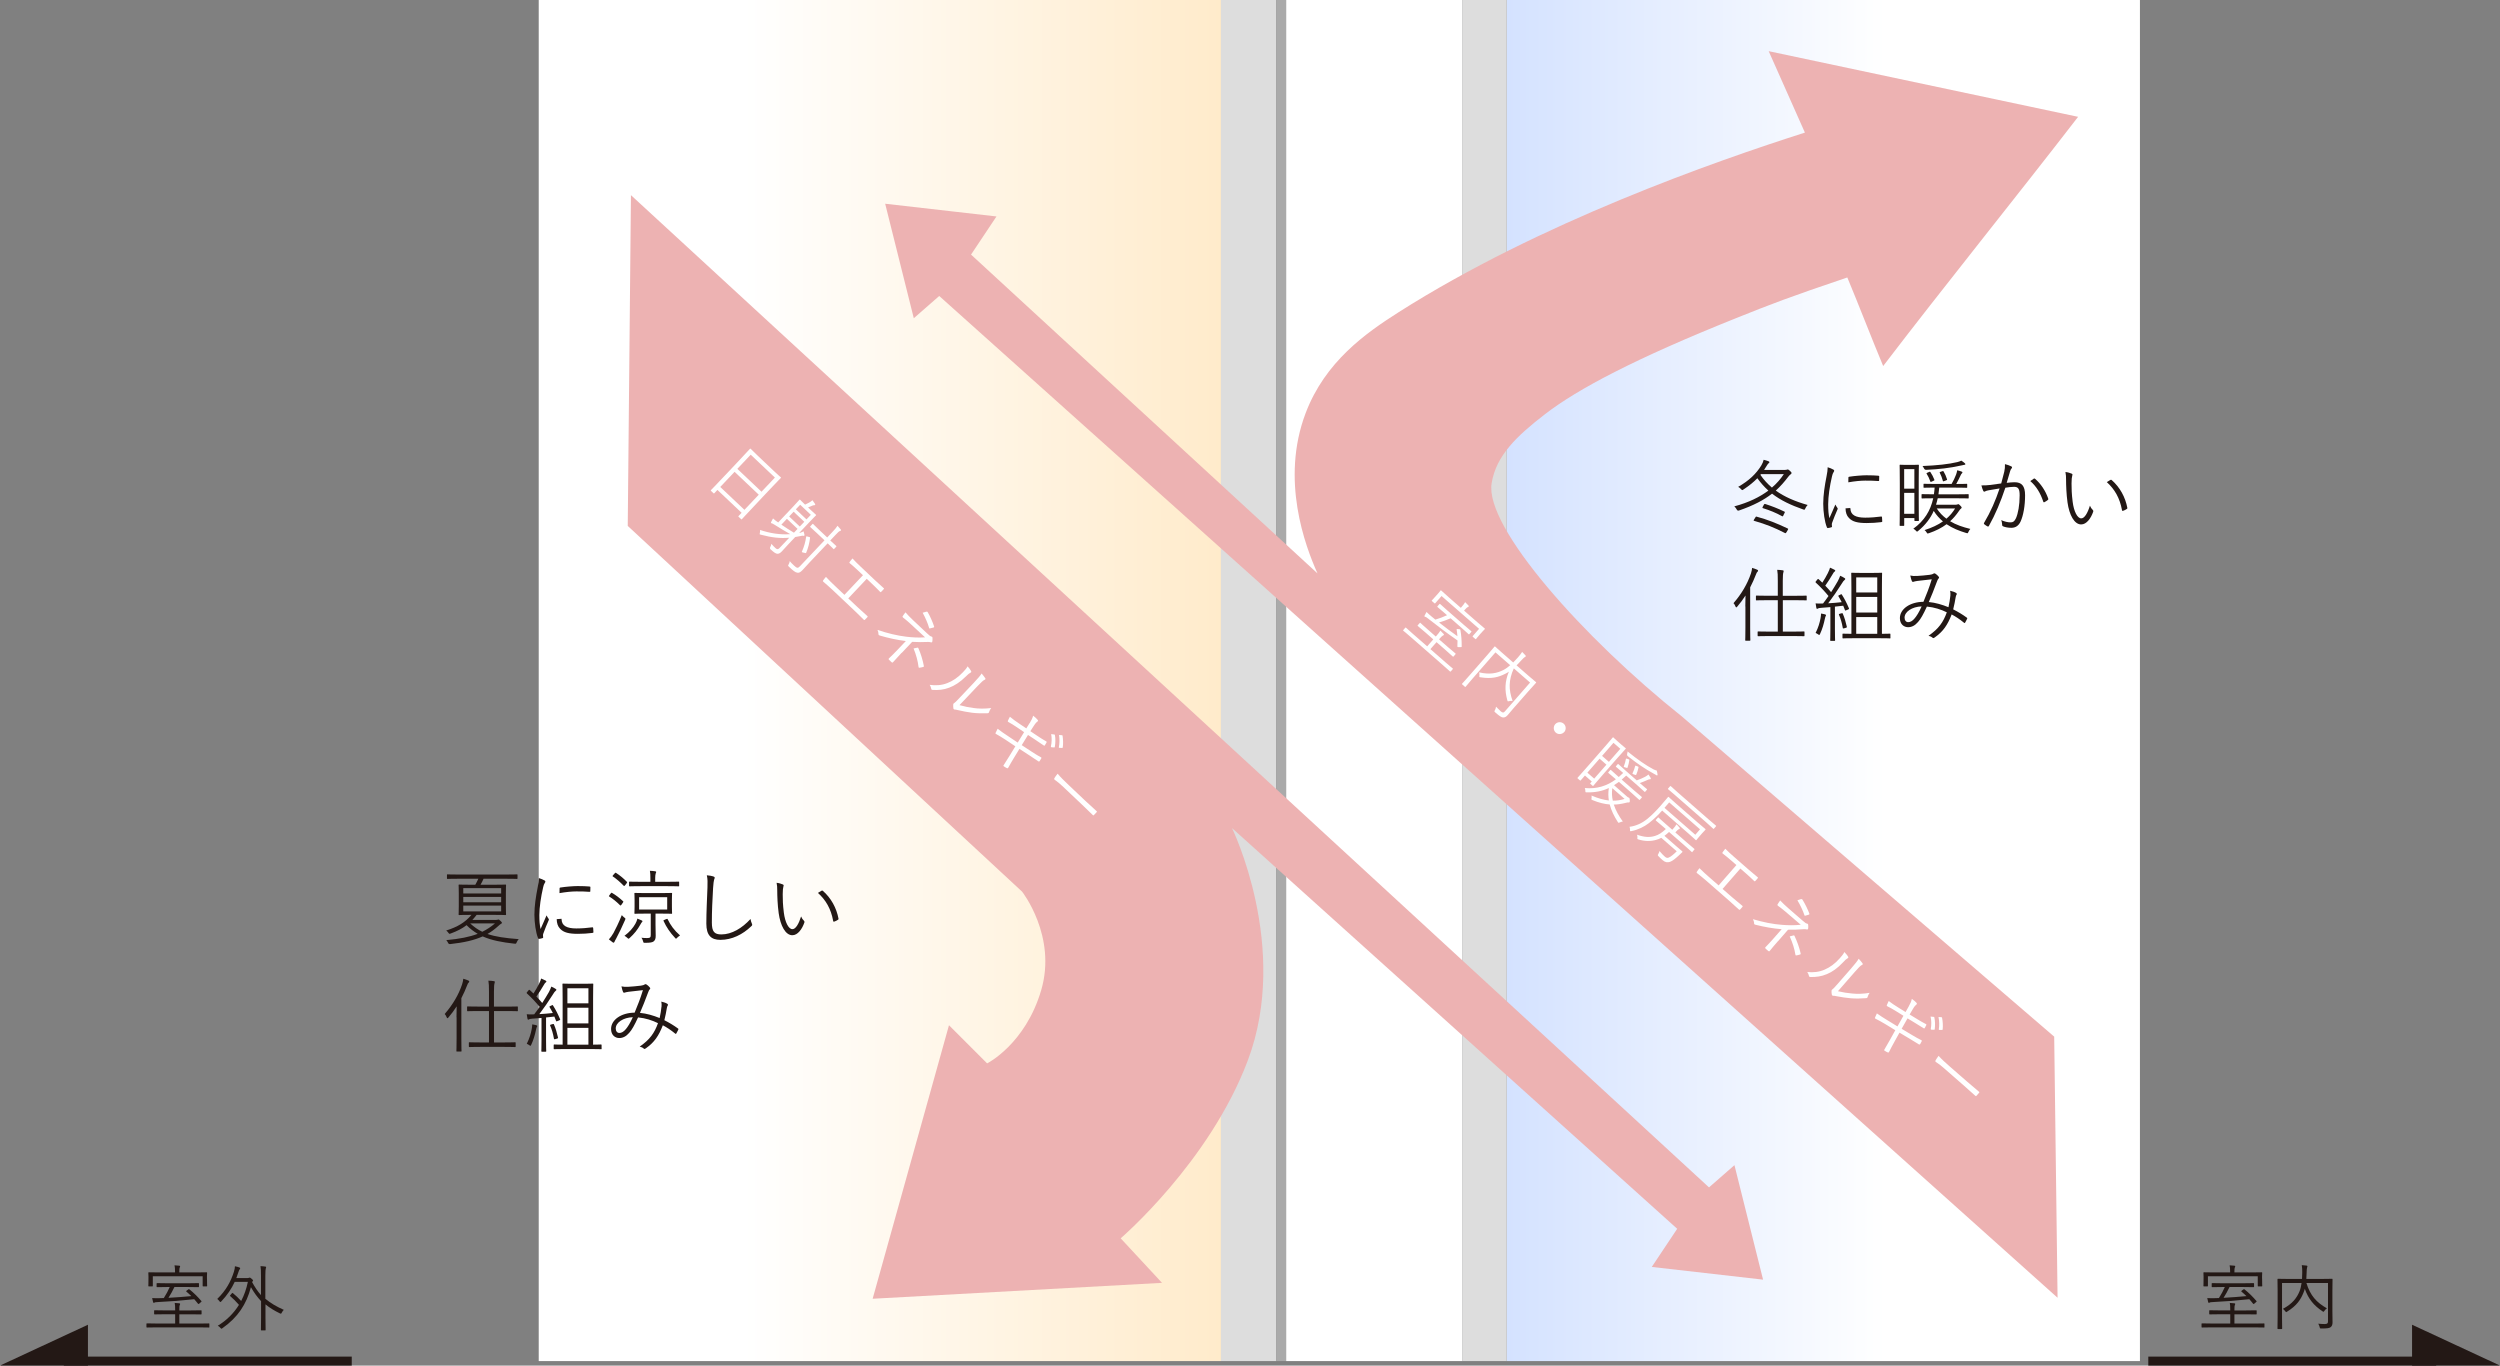 <svg height="303.9" viewBox="0 0 556.36 303.9" width="556.36" xmlns="http://www.w3.org/2000/svg" xmlns:xlink="http://www.w3.org/1999/xlink"><rect x="0" y="0" width="556.36" height="303.9" fill="#808080" stroke="none"/><linearGradient id="a" gradientUnits="userSpaceOnUse" x1="335.31" x2="476.23" y1="151.45" y2="151.45"><stop offset=".4" stop-color="#fff"/><stop offset="1" stop-color="#d4e2ff"/></linearGradient><linearGradient id="b" gradientUnits="userSpaceOnUse" x1="119.89" x2="271.72" y1="151.45" y2="151.45"><stop offset=".3" stop-color="#fff"/><stop offset="1" stop-color="#ffebcb"/></linearGradient><path d="m335.31 0h140.93v302.9h-140.93z" fill="url(#a)" transform="matrix(-1 0 -0 -1 811.54 302.9)"/><path d="m119.89 0h151.83v302.9h-151.83z" fill="url(#b)"/><path d="m271.72 0h12.28v302.9h-12.28z" fill="#ddd" transform="matrix(-1 0 -0 -1 555.72 302.9)"/><path d="m284 0h2.22v302.9h-2.22z" fill="#aaa"/><path d="m286.23 0h39.26v302.9h-39.26z" fill="#fff" transform="matrix(-1 0 -0 -1 611.72 302.9)"/><path d="m325.49 0h9.82v302.9h-9.82z" fill="#ddd"/><path d="m139.7 117.04 87.76 81.39s7.79 9.91 4.25 21.94-12.03 16.28-12.03 16.28l-8.49-8.49-16.99 60.87 64.4-3.54-9.2-9.91s19.82-16.99 28.31-39.63c9.43-25.15-3.54-51.67-3.54-51.67l99.08 89.18-5.66 8.49 24.77 2.83-6.37-25.48-5.66 4.95-239.92-220.82" fill="#edb2b2"/><path d="m457.15 230.7.75 58.11-248.88-222.94-5.66 4.95-6.37-25.48 24.77 2.83-5.66 8.49c25.7 23.65 51.4 47.3 77.1 70.95-2.75-6.13-8.27-20.83-2.64-35.67 4.34-11.45 13.36-17.79 20.7-22.46 31.3-19.9 70.23-33.52 90.41-39.97-2.68-6.04-5.37-12.08-8.06-18.12l68.86 14.61c-13.6 17.63-30.05 38-43.38 55.46-2.6-6.24-5.38-13.47-7.98-19.71-12.96 4.38-17.01 5.94-24.77 9.06-22.42 8.98-35.23 15.75-42.5 21.36-6.22 4.81-10.9 9.18-11.89 15.41-1.55 9.75 20.48 34.46 42.32 51.85" fill="#edb2b2"/><path d="m110.47 204.71c.16 0 .23-.02.31-.04.07-.02.11-.05.16-.05.09 0 .16.04.43.31.23.22.34.36.34.43 0 .11-.07.16-.2.22-.14.07-.34.25-.59.47-.77.7-1.55 1.3-2.43 1.8 1.76.61 3.94.92 6.95 1.15-.2.22-.31.38-.45.7-.13.31-.14.34-.49.31-2.83-.31-5.1-.74-7.08-1.62-1.84.83-4.1 1.37-7.22 1.71q-.34.04-.47-.25c-.09-.22-.23-.41-.41-.63 2.99-.27 5.2-.72 6.99-1.4-.88-.52-1.69-1.13-2.48-1.93-.99.77-2.11 1.33-3.49 1.84-.13.05-.22.09-.29.09-.09 0-.14-.07-.25-.22-.14-.2-.32-.4-.5-.52 2.56-.81 4.2-1.8 5.62-3.48h-.2c-1.8 0-2.41.04-2.52.04-.13 0-.14-.02-.14-.14 0-.11.04-.52.04-1.78v-2.95c0-1.24-.04-1.69-.04-1.78 0-.13.02-.14.14-.14.11 0 .72.04 2.52.04h1.06c.23-.41.47-.88.67-1.33h-4.48c-1.69 0-2.25.04-2.36.04-.13 0-.14-.02-.14-.14v-.74c0-.13.02-.14.14-.14.11 0 .67.04 2.36.04h10.7c1.71 0 2.25-.04 2.36-.04.13 0 .14.02.14.14v.74c0 .13-.02.14-.14.14-.11 0-.65-.04-2.36-.04h-5.06c-.2.47-.43.92-.67 1.33h3.02c1.78 0 2.41-.04 2.5-.04.14 0 .16.02.16.14 0 .09-.04.54-.04 1.78v2.95c0 1.26.04 1.69.04 1.78 0 .13-.02.14-.16.14-.09 0-.72-.04-2.5-.04h-3.89c-.31.41-.63.77-.94 1.12h5.35zm1.06-7.06h-8.43v1.19h8.43zm0 1.95h-8.43v1.19h8.43zm0 1.94h-8.43v1.28h8.43zm-6.9 3.95c.85.79 1.71 1.4 2.7 1.87 1.06-.52 1.96-1.13 2.83-1.87z" fill="#231815"/><path d="m121.12 195.89c.18.11.25.18.25.29s-.04.18-.13.31c-.16.23-.27.54-.36.95-.5 2.12-.85 4.5-.85 6.21 0 1.31.07 2.2.27 3.1.43-1.01.81-1.78 1.33-3.04.13.29.29.5.43.72.05.05.09.13.09.18 0 .11-.04.18-.09.29-.4.92-.77 1.8-1.15 2.86-.05.11-.07.27-.07.45 0 .16.04.27.04.4 0 .07-.04.14-.13.16-.25.09-.56.14-.81.18-.09 0-.16-.07-.2-.18-.5-1.21-.81-3.46-.81-5.22 0-1.93.32-4.03.74-6.14.16-.86.25-1.39.25-2 .47.14.94.34 1.19.49zm3.73 8.57c.09-.02.13.04.13.18.05 1.37 1.15 1.98 3.28 1.98 1.28 0 2.45-.11 3.55-.25.14-.02.18 0 .2.18.02.22.05.59.05.85 0 .16 0 .18-.23.22-1.08.13-2.09.2-3.22.2-2.02 0-3.17-.29-3.96-1.13-.52-.52-.74-1.24-.76-2.14l.97-.07zm-.33-6.7c0-.16.04-.22.22-.25 1.13-.18 2.86-.32 3.82-.32 1.04 0 2.07.04 2.56.09.23.02.27.04.27.18 0 .29 0 .58-.02.85 0 .14-.04.18-.2.16-.7-.07-1.87-.09-2.9-.09s-2.32.13-3.76.38c0-.49 0-.77.02-.99z" fill="#231815"/><path d="m137.14 208.84c-.2.36-.32.56-.4.77-.04.13-.13.18-.2.18-.05 0-.13-.02-.23-.11-.27-.2-.52-.4-.81-.63.38-.41.65-.77 1.03-1.42.43-.81 1.13-2.18 1.85-3.98.14.18.34.38.56.54.18.13.25.2.25.29 0 .05-.04.14-.09.27-.67 1.51-1.3 2.86-1.96 4.09zm-1.21-10.03c.11-.14.14-.18.29-.09.81.47 1.62 1.08 2.45 1.85.09.09.07.14-.05.31l-.34.49c-.13.16-.18.2-.31.07-.79-.79-1.57-1.42-2.36-1.91-.13-.07-.14-.11 0-.29zm.87-4.45c.14-.16.18-.18.29-.11.83.54 1.67 1.22 2.4 1.98.09.09.11.14-.02.31l-.38.49c-.14.18-.2.18-.29.09-.74-.77-1.6-1.53-2.41-2.07-.11-.07-.11-.11.05-.29zm6.03 10.89c-.09.09-.2.31-.31.49-.67 1.21-1.39 2.09-2.38 2.99-.13.11-.2.18-.27.18-.05 0-.13-.07-.27-.2-.2-.2-.45-.36-.63-.45 1.12-.83 1.91-1.75 2.43-2.68.22-.38.36-.76.45-1.15.36.13.74.29.95.4.13.07.18.11.18.2 0 .07-.09.16-.16.23zm8.32-8.14c0 .13-.02.14-.14.14-.11 0-.72-.04-2.54-.04h-5.82c-1.82 0-2.41.04-2.5.04-.14 0-.16-.02-.16-.14v-.77c0-.13.02-.14.16-.14.09 0 .68.04 2.5.04h2.09v-.81c0-.68-.02-1.17-.11-1.64.43.02.85.05 1.17.11.14.02.23.07.23.14 0 .11-.05.22-.11.34-.07.18-.11.7-.11 1.03v.83h2.65c1.82 0 2.43-.04 2.54-.04.13 0 .14.02.14.14v.77zm-1.62 4.69c0 .99.04 1.31.04 1.42 0 .13-.02.14-.14.14-.09 0-.65-.04-2.27-.04h-1.28v2.43c0 .99.04 1.82.04 2.48s-.11 1.01-.49 1.3c-.25.18-.72.29-1.85.29-.36 0-.38.02-.47-.36-.07-.29-.2-.56-.36-.77.45.05.79.07 1.24.07.7 0 .83-.16.83-.7v-4.74h-1.21c-1.62 0-2.18.04-2.29.04-.13 0-.14-.02-.14-.14 0-.11.04-.43.04-1.42v-1.53c0-1.01-.04-1.31-.04-1.42 0-.13.02-.14.14-.14.11 0 .67.04 2.29.04h3.55c1.62 0 2.18-.04 2.27-.04.13 0 .14.02.14.14 0 .11-.04.41-.04 1.42zm-1.05-2.13h-6.25v2.74h6.25zm-.18 4.86c.18-.07.22-.09.29.05.61 1.28 1.44 2.45 2.75 3.6-.22.13-.43.31-.63.5-.13.14-.2.22-.27.22-.05 0-.13-.07-.23-.2-1.06-1.12-1.91-2.36-2.54-3.75-.05-.13-.04-.14.18-.23l.45-.2z" fill="#231815"/><path d="m158.76 195.06c.2.05.29.14.29.27 0 .14-.07.29-.14.47-.07.22-.14.77-.22 1.85-.16 2.72-.27 5.19-.27 7.67 0 2.02.56 2.63 2.12 2.63 2.29 0 4.63-1.39 6.48-3.44.05.41.2.77.31 1.04.04.11.07.18.07.25 0 .11-.05.2-.22.34-1.89 1.82-4.29 3.02-6.86 3.02-2.03 0-3.13-.97-3.13-3.62s.16-5.49.25-8.03c.04-1.12.05-1.89-.14-2.72.54.05 1.1.13 1.46.25z" fill="#231815"/><path d="m174.24 196.84c.11.05.16.13.16.2 0 .09-.04.2-.07.32-.07.22-.14.72-.14 1.66 0 1.15.02 2.25.25 4.09.27 2.12 1.04 3.67 1.91 3.67.72 0 1.4-1.15 1.93-2.83.2.47.36.68.59.9.14.13.2.27.14.45-.5 1.46-1.48 2.83-2.68 2.83-1.51 0-2.65-2.09-3.04-4.92-.25-1.8-.32-3.83-.32-5.02 0-.68-.02-1.12-.14-1.73.5.05 1.08.22 1.42.38zm8.59 1.39c.11-.05.2-.07.27 0 1.84 1.6 3.06 3.82 3.51 6.23.02.13-.04.18-.13.23-.27.18-.52.31-.83.41-.13.04-.22-.02-.23-.14-.5-2.75-1.64-4.66-3.39-6.25.34-.23.61-.4.79-.49z" fill="#231815"/><path d="m101.59 226.39c0-.65.02-1.6.04-2.43-.56.86-1.17 1.71-1.84 2.48-.09.11-.16.16-.22.16s-.11-.07-.16-.2c-.14-.36-.29-.58-.45-.74 1.76-2.02 3.12-4.29 3.89-6.64.14-.45.23-.86.25-1.21.43.13.81.25 1.13.4.14.07.2.13.2.22 0 .11-.07.2-.16.27-.11.09-.18.23-.34.65-.36.92-.77 1.85-1.26 2.79v8.91c0 1.91.04 2.74.04 2.83 0 .13-.02.14-.14.14h-.86c-.13 0-.14-.02-.14-.14 0-.09.04-.92.04-2.83v-4.66zm13.67-1.49c0 .13-.02.14-.13.14-.09 0-.7-.04-2.54-.04h-2.65v6.99h2.21c1.78 0 2.38-.04 2.47-.04.13 0 .14.02.14.14v.77c0 .14-.02.16-.14.16-.09 0-.68-.04-2.47-.04h-5.2c-1.78 0-2.38.04-2.48.04s-.13-.02-.13-.16v-.77c0-.13.02-.14.13-.14s.7.04 2.48.04h1.87v-6.99h-2.21c-1.82 0-2.41.04-2.52.04-.13 0-.14-.02-.14-.14v-.79c0-.13.02-.14.14-.14.11 0 .7.04 2.52.04h2.21v-3.29c0-1.28-.02-1.82-.13-2.48.47.02.88.05 1.24.11.13.02.2.07.2.16s-.04.18-.07.31c-.07.22-.13.67-.13 1.87v3.33h2.65c1.84 0 2.45-.04 2.54-.04.11 0 .13.02.13.14v.79z" fill="#231815"/><path d="m122.79 223.71c.18-.07.2-.07.27.04.65 1.01 1.17 2.07 1.58 3.06.05.14.02.18-.2.27l-.4.16c-.23.09-.25.09-.29-.04l-.38-.97c-.58.07-1.21.14-1.85.2v4.86c0 1.96.04 2.54.04 2.63 0 .11-.02.13-.14.13h-.81c-.13 0-.14-.02-.14-.13s.04-.67.04-2.63v-4.75c-.74.07-1.46.13-2.07.16-.41.02-.59.09-.68.14-.07.04-.14.09-.22.09s-.13-.11-.16-.25c-.05-.25-.11-.61-.16-.97.36.04.79.04 1.12.04.16 0 .36 0 .54-.02.43-.54.81-1.1 1.21-1.66-.85-1.03-1.82-2.07-2.79-2.95-.07-.07-.11-.11-.11-.14 0-.05.04-.11.11-.2l.31-.38c.07-.07.11-.13.16-.13s.09.04.16.09l.79.74c.47-.72.85-1.4 1.22-2.12.31-.61.41-.94.49-1.22.32.13.7.31.97.45.14.09.2.16.2.23s-.07.14-.16.2c-.13.09-.2.18-.31.38-.65 1.08-1.15 1.91-1.76 2.75.45.47.88.94 1.3 1.44.52-.79.99-1.6 1.48-2.43.25-.47.41-.85.54-1.22.34.14.68.32.95.5.13.07.18.13.18.22s-.05.14-.16.22c-.18.13-.34.36-.63.83-.99 1.58-2.02 3.06-3.01 4.36.95-.05 2-.14 3.01-.25-.22-.45-.47-.88-.72-1.3-.07-.13-.07-.16.14-.25l.36-.16zm-3.33 4.86c-.05.09-.09.23-.16.54-.25 1.19-.56 2.29-1.08 3.4-.07.16-.13.23-.18.23s-.13-.05-.25-.14c-.16-.13-.38-.23-.56-.31.61-1.22.92-2.29 1.1-3.28.07-.41.11-.7.11-1.04.36.05.67.13.88.18.16.04.23.11.23.2 0 .07-.04.13-.09.22zm3.53-.67c.2-.05.23-.04.29.09.38.86.68 1.91.9 2.9.04.16-.02.18-.23.25l-.38.11c-.22.05-.27.05-.29-.09-.2-1.15-.47-2.07-.85-2.93-.05-.14-.02-.16.2-.23l.36-.09zm10.91 5.46c0 .13-.02.14-.14.14-.09 0-.68-.04-2.48-.04h-5.42c-1.8 0-2.4.04-2.5.04-.13 0-.14-.02-.14-.14v-.76c0-.14.02-.16.14-.16.09 0 .58.04 1.85.04v-10.23c0-2.16-.04-3.11-.04-3.22 0-.13.02-.14.14-.14.11 0 .59.04 2.03.04h2.52c1.46 0 1.94-.04 2.03-.04.13 0 .14.02.14.14 0 .11-.04 1.06-.04 3.22v10.23c1.21 0 1.67-.04 1.75-.04.13 0 .14.02.14.16v.76zm-2.95-13.43h-4.68v3.35h4.68zm0 4.34h-4.68v3.48h4.68zm0 4.48h-4.68v3.73h4.68z" fill="#231815"/><path d="m147.22 224.05c.04-.41.02-.77-.05-1.15.59.13 1.08.31 1.35.5.14.09.16.23.09.36-.09.13-.16.27-.2.54-.13.81-.34 1.89-.56 2.74 1.03.52 2.09 1.15 3.04 1.85.11.05.11.13.07.23-.13.25-.32.67-.47.9-.07.11-.16.07-.23 0-1.01-.83-1.89-1.39-2.75-1.85-.9 2.34-1.89 3.8-3.78 5.13-.22.16-.29.18-.45.07-.25-.23-.54-.36-.92-.45 2.27-1.57 3.29-3.04 4.07-5.22-1.28-.63-2.75-1.12-4.43-1.28-.81 1.75-1.37 2.77-1.98 3.44-.7.81-1.42 1.15-2.21 1.15-.9 0-1.82-.63-1.82-2.03 0-2 2.23-3.6 5.24-3.62.68-1.66 1.26-3.06 1.85-5.01-1.24.13-2.54.27-3.17.36-.43.05-.65.13-.79.16-.07.04-.14.05-.22.05-.11 0-.16-.04-.22-.11-.13-.25-.25-.7-.38-1.3.49.11.86.13 1.57.09.79-.04 1.76-.13 2.75-.25.45-.07.67-.13.83-.25.13-.11.29-.09.38-.04.29.18.58.43.77.68.14.18.14.31 0 .43-.18.18-.27.45-.43.86-.59 1.66-1.15 2.94-1.75 4.38 1.51.14 2.97.58 4.38 1.15.2-.92.34-1.75.41-2.54zm-10.19 4.82c0 .59.31 1.01.81 1.01.43 0 .94-.23 1.46-.88.38-.45.95-1.31 1.53-2.63-2.16.07-3.8 1.21-3.8 2.5z" fill="#231815"/><g fill="#fff"><path d="m168.84 111.55c-3.15 3.33-3.67 3.93-3.73 3.99-.08.08-.1.08-.18 0l-.56-.53c-.08-.08-.08-.1 0-.18l.67-.71-5.38-5.09-.69.73c-.08.08-.1.08-.17.02l-.57-.54c-.08-.08-.08-.1 0-.18.07-.07.64-.63 3.79-3.97l2.12-2.25c2.13-2.26 2.68-2.88 2.75-2.95.08-.08.1-.08.18 0 .07.07.44.46 1.59 1.55l3.45 3.27c1.15 1.09 1.57 1.44 1.64 1.5.08.08.08.1 0 .18-.07.07-.66.65-2.52 2.62l-2.4 2.54zm.02-1.46-5.38-5.09-3.19 3.37 5.38 5.09zm3.59-3.81-5.38-5.09-2.98 3.15 5.38 5.09z"/><path d="m178.26 118.49c.15-.04.37-.13.57-.25.11.35.16.55.19.73.01.1.03.18-.03.24-.07.07-.16.05-.26.02-.11-.02-.25-.02-.51.05-.44.09-.86.16-1.25.23l-1.55 1.64c-.49.52-.99 1.09-1.45 1.58-.3.31-.58.49-.88.51-.4.02-.8-.25-1.6-.99q-.23-.22-.07-.51c.14-.24.2-.47.24-.72.33.38.64.7.89.93.34.32.58.37.91.02l2.18-2.3c-2.03.17-3.91-.04-6.3-.67-.13-.03-.22-.05-.25-.08-.05-.04-.03-.13.01-.32.06-.23.07-.49.04-.67 2.23.76 4.5 1.11 6.73.94-1.07-.59-2.23-1.3-3.48-2.08-.32-.19-.52-.31-.6-.32-.08 0-.14-.02-.19-.07-.05-.04-.04-.12.02-.25.12-.26.27-.54.41-.78.38.36.76.64 1.1.86l.05.04 3.43-3.63c.87-.92 1.22-1.34 1.29-1.41.08-.08.1-.08.18 0 .06.06.29.32 1.08 1.07.35-.16.58-.27.87-.43.27-.14.49-.29.77-.55.21.27.41.54.58.81.05.09.06.19.02.24-.07.07-.16.07-.27.07s-.23.03-.35.09c-.34.15-.64.28-.95.4l.57.54c.83.78 1.1 1 1.17 1.07.08.08.08.1 0 .18-.06.06-.52.5-1.5 1.54l-2.22 2.35.43-.1zm-.77-.79-2.37-2.24-1.23 1.3c.95.65 1.88 1.25 2.8 1.79zm8.15 4.47c-.07.07-.09.07-.18-.02-.06-.06-.36-.39-1.27-1.24l-3.94 4.16c-.6.64-1.21 1.33-1.63 1.77-.51.54-.79.67-1.19.61-.43-.06-.93-.44-1.84-1.32-.23-.22-.26-.24-.09-.51.15-.25.22-.49.25-.75.28.33.58.66.98 1.01.63.59.84.62 1.29.14l5.47-5.78-1.69-1.59c-1.05-.99-1.41-1.29-1.46-1.34-.08-.08-.08-.1-.02-.17l.48-.51c.08-.08.1-.08.18 0 .06.06.37.4 1.42 1.39l1.69 1.59 1.04-1.1c.66-.7.97-1.05 1.26-1.5.28.29.49.53.7.8.08.1.11.19.06.24-.09.09-.17.11-.28.15-.19.08-.4.28-1.03.95l-1.07 1.13c.91.86 1.25 1.14 1.31 1.2.09.09.09.11.02.19l-.48.51zm-6.65-6.05-2.37-2.24-1 1.06 2.37 2.24zm1.46-1.55-2.37-2.24-.97 1.02 2.37 2.24zm-.35 4.94c.18.04.18.06.17.17-.13 1.16-.39 2.21-.86 3.33-.05.1-.1.1-.27.05l-.47-.11c-.25-.06-.25-.08-.2-.21.5-1.13.79-2.21.93-3.26.02-.14.05-.13.26-.09l.43.12z"/><path d="m188.79 133.18 2.02 1.91c.74.7 1.41 1.29 2.18 1.98.13.1.14.18.03.29l-.51.53c-.11.12-.18.12-.31 0-.64-.63-1.37-1.37-2.1-2.05l-4.92-4.65c-.57-.54-1.41-1.26-1.94-1.72-.13-.12-.14-.18-.02-.35.13-.18.37-.51.59-.74.7.77 1.35 1.39 2.07 2.07l2.04 1.93 4.13-4.37-1.14-1.08c-.7-.66-1.24-1.13-1.82-1.61-.12-.09-.08-.15.03-.31.12-.17.39-.51.6-.73.58.64 1.08 1.14 1.86 1.87l3.01 2.85c.72.68 1.33 1.23 2.07 1.89.12.09.09.13 0 .23l-.53.56c-.11.12-.16.14-.27.03-.71-.74-1.28-1.3-1.97-1.95l-1-.95-4.13 4.37z"/><path d="m200.64 145.29c-.77.81-1.45 1.56-1.91 2.09-.1.1-.18.1-.31 0-.19-.15-.42-.37-.58-.55-.11-.12-.12-.2 0-.32.52-.5 1.25-1.2 1.98-1.98l1.77-1.87c-1.95-.24-3.8-.64-5.82-1.23-.17-.05-.28-.13-.27-.32 0-.31-.07-.6-.22-.93 2.18.74 4.38 1.28 6.43 1.52 1.25.15 2.7.24 4.16.14l-3.37-3.12c-.59-.54-1.1-.95-1.54-1.3-.12-.11-.14-.18-.06-.3.15-.23.36-.54.61-.85.46.54 1 1.1 1.73 1.79l3.02 2.84c.63.59.79.7 1.01.75.16.04.24.12.25.3.02.24 0 .58-.03.78-.04.23-.17.28-.39.2-.14-.04-.27-.06-.51-.07-1.21.05-2.43.06-3.59-.02l-2.33 2.47zm3.52-1.16c.14-.03.16 0 .22.12.55 1.26.97 2.63 1.21 3.92.03.16.02.21-.14.26-.26.06-.55.14-.82.17-.17.02-.18-.02-.22-.21-.14-1.23-.52-2.65-1.1-4.08.33-.07.66-.14.85-.18zm2.02-8.01c.16-.03.22 0 .3.15.54.92 1.13 2.3 1.39 3.12.05.16 0 .23-.14.26-.2.07-.45.13-.7.18-.17.06-.25.03-.28-.15-.25-.9-.8-2.19-1.42-3.32.3-.09.66-.19.84-.24z"/><path d="m216.12 149.36c.08.17 0 .28-.19.37-.22.1-.52.34-.97.8-1.3 1.28-2.49 2.05-3.73 2.51-1.24.48-2.38.56-3.62.5-.24 0-.35-.09-.37-.26-.04-.3-.16-.57-.34-.87 1.33.18 2.64.12 3.92-.39 1.15-.45 2.29-1.16 3.48-2.42.48-.51.76-.82 1.04-1.31.37.42.67.83.8 1.09zm-2.57 7.57c1.15.32 2.1.51 3.14.64 1.12.16 2.43.18 3.9 0-.22.28-.4.59-.49.92-.05.15-.11.23-.36.24-1.14.04-2.31.02-3.38-.11-1.06-.14-2.11-.33-3.24-.6-.34-.08-.44-.11-.63-.11s-.31-.12-.32-.28c-.04-.28-.06-.61-.03-.88.03-.17.13-.23.25-.31.17-.11.39-.32 1.13-1.11l3.12-3.3c1.06-1.12 1.54-1.7 1.81-2.15.28.33.67.81.82 1.06.12.22-.03.31-.25.4-.22.1-.67.49-1.56 1.44l-3.93 4.15z"/><path d="m229.16 160.91c.39-.62.61-1.09.76-1.64.42.3.8.69.99.91.14.18.11.3-.01.38-.19.13-.44.35-.85 1l-.75 1.16 1.43.96c.67.46 1.44.94 2.13 1.33.09.07.09.11.05.2-.11.21-.23.43-.39.67-.07.09-.12.11-.24.02-.62-.44-1.41-.96-2.03-1.37l-1.47-.97-1.4 2.27 2.27 1.49c.76.5 1.42.9 2.02 1.22.13.08.13.12.07.22-.12.22-.24.41-.37.62-.09.12-.19.13-.28.06-.53-.37-1.24-.84-1.97-1.31l-2.25-1.47-1.17 1.91c-.5.81-.95 1.61-1.33 2.29-.08.13-.14.15-.27.1-.17-.07-.48-.26-.68-.4-.14-.09-.15-.17-.06-.28.39-.6.91-1.43 1.4-2.22l1.2-1.97-2.2-1.47c-.8-.53-1.44-.9-2.07-1.26-.15-.07-.19-.15-.11-.3.12-.26.29-.61.44-.88.71.56 1.39 1.03 2.24 1.59l2.23 1.49 1.42-2.32-1.57-1.07c-.73-.49-1.42-.92-1.95-1.2-.13-.08-.14-.13-.09-.26.08-.21.32-.67.45-.9.64.54 1.28.99 2.12 1.56l1.53 1.03.76-1.22zm5.47 2.55c.08 0 .11.04.13.12.16.77.13 1.82-.02 2.65 0 .08-.06.12-.14.11l-.6-.04c-.1 0-.15-.08-.13-.17.2-.89.23-1.9.06-2.76zm1.7.16c.08 0 .12.03.14.11.12.8.16 1.81.04 2.61-.02.09-.07.11-.17.11l-.58-.02c-.09 0-.14-.04-.12-.15.16-.75.2-1.79.04-2.72z"/><path d="m236.37 174.89c-1.01-.96-1.61-1.3-1.68-1.37-.1-.1-.12-.2-.04-.35.14-.24.45-.66.72-.99.62.76 1.51 1.62 2.47 2.54l3.57 3.38c.8.76 1.67 1.56 2.58 2.37.15.12.16.18.04.3-.15.19-.38.43-.57.6-.12.13-.18.12-.31-.03-.85-.85-1.71-1.66-2.49-2.4l-4.29-4.06z"/><path d="m322.85 149.41c-.07.08-.08.1-.17.02-.07-.06-.42-.41-1.56-1.4l-7.22-6.31c-1.12-.98-1.53-1.29-1.59-1.34-.08-.07-.09-.1-.01-.18l.43-.49c.07-.08.1-.09.18-.01.06.05.43.41 1.55 1.39l3.15 2.75 1.36-1.55-1.72-1.51c-1.22-1.06-1.65-1.4-1.72-1.46-.08-.07-.09-.1-.01-.18l.43-.49c.07-.08.1-.09.18-.01.07.06.46.45 1.68 1.51l1.72 1.51.07-.08c.5-.58.77-.9.95-1.23.27.25.52.52.72.73.07.08.09.19.06.22-.07.08-.16.11-.27.17-.14.07-.31.24-.75.74l-.06.07 1.93 1.68c1.22 1.06 1.65 1.4 1.72 1.46.08.07.09.1.01.18l-.43.49c-.07.08-.1.09-.18.01-.07-.06-.46-.44-1.68-1.51l-1.93-1.68-1.36 1.55 3.36 2.94c1.13.99 1.53 1.29 1.6 1.36.08.07.07.09 0 .17l-.43.49zm1.96-9.38c.16.01.17.04.19.17.21 1.16.3 2.38.29 3.68 0 .12-.03.13-.22.13h-.56c-.15 0-.18-.03-.18-.18.02-.45.04-.88.03-1.3-2.24-1.55-4.29-3.09-6.57-4.89-.35-.28-.48-.35-.58-.36-.08 0-.13-.03-.18-.07s-.04-.12 0-.21c.1-.21.27-.53.43-.81.35.35.78.72 1.21 1.08.24.21.5.42.76.62.95-.28 1.84-.62 2.6-.98l-.49-.43c-1.13-.99-1.56-1.32-1.62-1.38-.08-.07-.09-.1-.01-.18l.42-.48c.07-.08.1-.09.18-.01.06.05.45.43 1.58 1.42l3.7 3.23c1.13.99 1.56 1.32 1.62 1.38.08.07.09.1.01.18l-.42.48c-.07.08-.1.09-.18.01-.06-.05-.45-.43-1.58-1.42l-2.41-2.11c-.92.39-1.78.7-2.58.93 1.38 1.08 2.74 2.1 4.09 3.06-.03-.47-.1-.96-.17-1.46-.02-.12.01-.16.23-.14zm4.72.93c-.87 1-.96 1.15-1.03 1.23s-.1.09-.18.01l-.55-.48c-.08-.07-.09-.1-.01-.18l1.4-1.6-8.35-7.3-1.4 1.6c-.07.08-.1.09-.18.01l-.55-.48c-.08-.07-.09-.1-.01-.18.06-.07.2-.18 1.08-1.18l.33-.37c.32-.36.44-.55.49-.61.07-.08.1-.09.18-.01.06.05.46.44 1.64 1.48l2.71 2.37.18-.21c.35-.4.6-.73.78-1.06.28.26.54.53.74.75.07.09.1.17.05.23-.07.08-.15.1-.26.15-.14.07-.31.24-.59.55l-.18.21 2.91 2.54c1.16 1.01 1.6 1.36 1.67 1.42.08.07.09.1.01.18-.05.06-.22.21-.49.51l-.38.43z"/><path d="m337.18 157.2c-.84.96-1.32 1.56-1.66 1.95-.32.36-.62.54-1.01.52-.33-.01-.73-.23-1.74-1.12-.23-.2-.24-.21-.09-.5.14-.26.24-.54.25-.78.35.37.8.81 1.04 1.02.43.36.64.37.94.02l5.6-6.41-3.62-3.16c-1.18 2.64-1.17 4.72-.27 7.25-.27-.03-.54-.02-.79.05-.17.05-.25.06-.29.02-.05-.04-.06-.12-.1-.25-.59-2.15-.57-4.09.35-6.33-.26.18-.53.34-.79.46-1.49.76-3.04 1.19-5.49.79-.14-.01-.22-.02-.25-.05-.05-.04-.04-.12-.03-.28.03-.3.01-.52-.05-.77 2.38.55 3.96.19 5.34-.5.52-.25 1.05-.64 1.57-1.09l-3.28-2.86-5.11 5.85c-1.05 1.21-1.47 1.73-1.52 1.79-.07.08-.1.09-.18.01l-.59-.52c-.08-.07-.09-.1-.01-.18.05-.06.51-.53 1.62-1.81l3.96-4.53c1.12-1.28 1.54-1.82 1.6-1.88.07-.08.1-.08.18-.01.07.06.46.45 1.67 1.5l2.33 2.03c.35-.35.69-.72 1.02-1.09.35-.4.72-.85.97-1.26.26.24.51.51.75.78.09.1.08.18.03.24-.06.07-.16.11-.26.18-.14.09-.38.31-.86.84-.25.29-.57.63-.91.95l2.6 2.27c1.21 1.05 1.65 1.4 1.71 1.45.08.07.09.1.01.18-.05.06-.57.61-1.69 1.88l-2.94 3.36z"/><path d="m348.1 162.91c-.47.54-1.32.61-1.87.13-.54-.47-.6-1.33-.13-1.87.48-.55 1.33-.6 1.88-.13.55.48.61 1.32.13 1.88z"/><path d="m357.27 171.75c-2.2 2.52-2.62 3.05-2.67 3.11-.07.08-.1.09-.19 0l-.46-.4c-.1-.08-.1-.11-.02-.19l.31-.35-1.52-1.33-.94 1.07c-.07.08-.1.09-.18.01l-.49-.43c-.08-.07-.09-.1-.01-.18.05-.06.57-.61 2.99-3.38l2.47-2.83c1.72-1.96 2.18-2.54 2.33-2.71.07-.08.1-.09.18-.01.06.05.28.29.96.88l.82.72c.61.54.84.69.9.74.1.08.1.11.02.19-.06.07-.53.56-2.04 2.28l-2.45 2.81zm4.88 5.58c.13.12.2.13.28.16.07.02.1.03.14.06.08.07.1.15.13.54.02.25 0 .36-.06.44-.04.05-.1.06-.24.05-.15-.02-.26 0-.64.1-.9.23-1.76.36-2.62.37.42 1.3 1.12 2.53 2.01 3.78-.19.02-.42.07-.68.19-.19.09-.25.12-.32.06-.04-.03-.07-.09-.14-.18-.78-1.23-1.43-2.5-1.78-3.87-1.2-.09-2.43-.4-3.8-.96-.12-.06-.2-.09-.23-.12-.06-.05-.05-.11-.02-.27.05-.23.04-.43 0-.64 1.39.6 2.66.97 3.86 1.1-.14-.86-.16-1.79 0-2.77-1.44.68-3.06 1.02-4.92.96-.15 0-.23 0-.26-.04-.05-.04-.04-.12-.05-.3 0-.24-.05-.43-.12-.62 2.66.26 4.93-.46 6.92-1.94-1.18-1.03-1.6-1.36-1.67-1.42s-.07-.09 0-.17l.38-.43c.09-.11.12-.11.19-.05s.45.43 1.64 1.48l.1.08c.33-.28.65-.58.98-.91-1.12-.98-1.53-1.29-1.59-1.35-.08-.07-.07-.09 0-.17l.36-.41c.07-.08.08-.1.17-.02.06.05.44.42 1.61 1.45l2.47 2.16c.68-.24 1.31-.5 1.92-.83.26-.15.51-.32.69-.48.21.29.36.53.49.77.05.11.06.18 0 .24-.04.05-.13.05-.22.06-.11 0-.21.03-.36.09-.69.31-1.26.54-1.84.75 1.1.96 1.49 1.26 1.56 1.32.08.07.09.1.01.18l-.36.41c-.07.08-.1.09-.18.01-.07-.06-.44-.42-1.61-1.45l-2.45-2.14c-.34.32-.66.61-1 .9l2.74 2.39c1.21 1.05 1.62 1.38 1.7 1.44.08.07.09.1.01.18l-.4.46c-.07.08-.1.09-.18.01-.07-.06-.45-.43-1.65-1.49l-2.84-2.49c-.36.26-.73.51-1.09.74l2.95 2.58zm-4.65-7.16-1.52-1.33-2.72 3.11 1.52 1.33zm3.09-3.53-1.52-1.33-2.54 2.91 1.52 1.33zm-1.78 8.77c-.14.99-.09 1.9.11 2.77.92.02 1.79-.12 2.62-.39l-2.72-2.38zm3.63-6.43c.15.05.17.07.16.18-.07.54-.21 1.11-.4 1.65-.04.12-.06.12-.21.07l-.47-.14c-.18-.06-.2-.07-.14-.21.22-.57.37-1.1.45-1.61.03-.13.05-.13.2-.08l.42.13zm6.09 3.48c-.11-.07-.26-.14-.48-.27-2.08-1.14-3.75-2.3-5.78-3.9q-.24-.19-.16-.5c.05-.21.09-.39.09-.56 2.25 1.82 4.13 3.12 5.72 3.96.28.14.55.25.77.29.09.31.16.62.18.82 0 .11.01.18-.03.23-.06.07-.14.04-.31-.06zm-4.04-1.88c.14.06.16.08.15.19-.1.55-.27 1.08-.5 1.62-.05.11-.09.11-.26.05l-.42-.15c-.2-.07-.2-.11-.14-.23.25-.51.44-1.02.58-1.59.03-.1.06-.1.24-.03z"/><path d="m378.21 186.12c-.5.57-.61.74-.66.8-.08.1-.11.1-.19.02-.07-.06-.47-.46-1.69-1.52l-5.77-5.04-.05.06c-.66.76-1.84 1.92-2.87 2.72-1.07.83-2.42 1.5-3.93 1.8-.13.03-.22.04-.26 0-.05-.04-.04-.12-.04-.29 0-.23-.03-.5-.11-.67 1.45-.18 2.79-.81 3.94-1.74 1-.81 1.98-1.8 2.96-2.92 1.16-1.33 1.6-1.88 1.66-1.95.07-.08.1-.09.19 0 .06.05.47.46 1.7 1.53l4.69 4.1c1.22 1.06 1.66 1.41 1.73 1.47.08.07.09.1.01.18-.06.07-.22.21-.71.76zm-1.55 3.47c-.07.08-.1.09-.18.01-.06-.05-.46-.45-1.69-1.52l-3.35-2.93c-.37.35-.72.63-1.03.86l2.66 2.33c.93.81 1.23 1.05 1.3 1.11s.09.14 0 .21c-.23.22-.42.38-.72.68-.76.7-1.41 1.25-2 1.46-.53.17-1.06.14-1.61-.35-.29-.25-.54-.47-.93-.88-.21-.22-.21-.25-.1-.45.18-.31.27-.55.3-.73.5.6.91 1.01 1.2 1.26.3.26.56.34.86.2.49-.19 1.14-.77 1.78-1.4l-3.44-3c-.37.21-.75.35-1.15.46-1.19.34-2.5.35-3.92-.09-.12-.04-.18-.06-.22-.09-.05-.04-.04-.12-.02-.32.02-.22-.02-.46-.09-.65 1.67.59 2.83.63 4.01.27.83-.25 1.56-.74 2.4-1.53l-.54-.47c-1.16-1.01-1.59-1.35-1.66-1.41s-.07-.09 0-.17l.42-.48c.07-.08.1-.09.17-.02s.46.45 1.62 1.46l1.43 1.25.2-.23c.29-.34.54-.61.73-.98.24.23.52.52.68.73.09.1.09.19.05.23-.04.05-.11.1-.22.13-.16.06-.33.23-.57.5l-.19.22 2.48 2.17c1.23 1.07 1.67 1.42 1.73 1.47.08.07.09.1.01.18l-.42.48zm1.67-5.03-6.86-5.99-1.05 1.21 6.86 5.99zm3.11-.15c-.07.08-.1.09-.18.01-.06-.05-.43-.41-1.58-1.43l-6.82-5.96c-1.14-1-1.55-1.31-1.62-1.38-.08-.07-.09-.1-.01-.18l.43-.49c.07-.08.1-.08.18-.01.07.06.44.42 1.58 1.42l6.82 5.96c1.16 1.01 1.56 1.32 1.62 1.38.08.07.09.1.01.18l-.43.49z"/><path d="m383.35 197.83 2.1 1.83c.77.67 1.46 1.23 2.26 1.89.13.09.15.17.04.29l-.48.55c-.11.12-.17.12-.31 0-.66-.6-1.43-1.31-2.17-1.96l-5.1-4.46c-.59-.52-1.45-1.21-2.01-1.65-.13-.12-.15-.17-.03-.35.12-.19.35-.52.56-.76.73.74 1.41 1.33 2.15 1.99l2.11 1.84 3.96-4.53-1.18-1.03c-.72-.63-1.29-1.08-1.88-1.54-.12-.08-.09-.14.01-.31.11-.18.37-.52.57-.75.61.62 1.13 1.09 1.94 1.8l3.12 2.73c.75.65 1.37 1.18 2.14 1.81.12.08.1.13.02.23l-.51.58c-.11.12-.15.15-.27.04-.74-.71-1.33-1.25-2.04-1.87l-1.04-.91-3.96 4.53z"/><path d="m395.66 209.47c-.74.84-1.39 1.61-1.83 2.17-.09.11-.17.1-.31 0-.19-.15-.43-.36-.6-.53-.11-.12-.13-.2-.02-.32.5-.52 1.2-1.25 1.9-2.06l1.7-1.94c-1.96-.16-3.82-.49-5.86-1-.17-.04-.28-.12-.28-.31 0-.31-.1-.59-.25-.92 2.21.66 4.43 1.11 6.48 1.26 1.25.1 2.71.14 4.16-.02l-3.49-2.99c-.61-.51-1.14-.91-1.59-1.24-.12-.11-.15-.17-.08-.3.14-.24.34-.56.58-.88.48.52 1.05 1.06 1.8 1.72l3.13 2.72c.65.57.82.67 1.04.71.16.03.25.11.26.29.03.24.03.58 0 .78-.03.23-.16.28-.38.22-.14-.04-.28-.05-.51-.05-1.21.09-2.43.15-3.59.12l-2.23 2.56zm3.48-1.3c.13-.03.16-.01.22.11.59 1.24 1.07 2.59 1.36 3.87.03.16.03.21-.13.27-.25.07-.54.16-.81.2-.17.02-.18-.01-.23-.2-.18-1.22-.62-2.62-1.26-4.03.32-.08.66-.17.85-.22zm1.7-8.08c.16-.03.22 0 .3.14.57.9 1.22 2.25 1.51 3.06.05.15.01.23-.13.27-.2.08-.44.14-.69.2-.17.07-.25.04-.28-.14-.29-.89-.88-2.15-1.55-3.27.3-.1.66-.21.83-.27z"/><path d="m411.3 212.92c.09.16 0 .28-.18.38-.22.11-.51.36-.94.84-1.25 1.33-2.41 2.15-3.63 2.65-1.22.52-2.36.66-3.6.64-.24 0-.36-.08-.38-.25-.05-.3-.18-.57-.38-.86 1.34.13 2.64.02 3.9-.55 1.14-.5 2.24-1.25 3.38-2.55.46-.53.73-.85.99-1.35.39.4.7.8.84 1.05zm-2.28 7.67c1.16.27 2.12.42 3.17.51 1.13.12 2.43.09 3.89-.15-.21.29-.38.6-.46.94-.05.15-.1.23-.35.25-1.14.09-2.31.11-3.38.02-1.06-.1-2.12-.24-3.26-.47-.34-.07-.45-.09-.63-.08-.19 0-.31-.1-.34-.27-.05-.28-.09-.61-.06-.88.02-.17.12-.23.24-.32.16-.11.37-.33 1.09-1.15l2.99-3.42c1.01-1.16 1.47-1.76 1.72-2.21.29.32.7.78.86 1.03.13.22-.01.31-.23.41-.22.11-.65.52-1.5 1.5l-3.76 4.3z"/><path d="m424.78 223.96c.37-.64.57-1.12.69-1.67.43.29.83.66 1.02.87.15.17.12.3 0 .39-.18.14-.43.37-.81 1.03l-.7 1.19 1.47.9c.69.43 1.48.89 2.18 1.25.09.06.1.11.06.2-.1.21-.21.43-.36.68-.06.09-.12.11-.24.03-.64-.41-1.45-.9-2.08-1.29l-1.5-.91-1.31 2.32 2.33 1.4c.78.47 1.45.84 2.06 1.14.13.07.13.12.08.22-.11.22-.22.42-.34.64-.08.12-.18.14-.28.08-.55-.35-1.27-.79-2.02-1.24l-2.31-1.38-1.09 1.96c-.47.83-.89 1.65-1.24 2.34-.07.13-.14.16-.26.11-.18-.07-.49-.24-.69-.37-.14-.08-.16-.16-.08-.28.37-.61.85-1.46 1.31-2.28l1.12-2.02-2.26-1.38c-.82-.5-1.48-.84-2.12-1.17-.15-.07-.19-.15-.12-.3.11-.27.26-.62.4-.9.73.53 1.43.97 2.3 1.5l2.28 1.4 1.33-2.37-1.61-1c-.75-.46-1.45-.87-1.99-1.12-.13-.07-.14-.13-.1-.25.08-.21.29-.68.42-.91.66.51 1.32.94 2.18 1.48l1.57.97.71-1.25zm5.56 2.33c.08 0 .12.04.13.12.19.76.2 1.81.09 2.65 0 .08-.06.12-.14.11l-.6-.02c-.1 0-.15-.07-.14-.16.17-.9.16-1.9-.05-2.76l.71.07zm1.71.09c.08 0 .13.02.14.1.16.79.23 1.8.14 2.61-.02.09-.06.12-.16.11h-.58c-.09.01-.14-.03-.12-.15.13-.76.13-1.8-.07-2.72l.65.04z"/><path d="m432.53 237.64c-1.05-.92-1.66-1.24-1.73-1.3-.11-.1-.13-.2-.06-.35.13-.25.42-.67.68-1.02.65.74 1.57 1.56 2.57 2.44l3.7 3.23c.83.73 1.73 1.49 2.67 2.27.16.11.17.17.06.3-.15.19-.37.44-.55.63-.12.13-.17.12-.31-.01-.88-.81-1.78-1.59-2.58-2.3z"/></g><path d="m397.25 104.57c.22 0 .34-.02.41-.05.07-.04.11-.05.18-.05.13 0 .23.07.5.31.27.25.36.38.36.49 0 .13-.13.23-.23.31-.13.07-.29.27-.49.5-.85 1.13-1.75 2.16-2.79 3.1 1.93 1.39 4.3 2.41 7.09 3.2-.23.25-.4.49-.52.77-.14.32-.14.34-.49.22-2.7-.95-4.97-2-6.91-3.51-1.8 1.4-4.09 2.63-7.36 3.75q-.34.11-.5-.22c-.14-.27-.32-.5-.54-.7 3.21-.86 5.67-2.09 7.58-3.51-.88-.79-1.69-1.69-2.45-2.75-.83.86-1.8 1.64-3.06 2.48-.14.11-.22.16-.29.16-.09 0-.16-.07-.29-.22-.2-.23-.4-.38-.63-.5 2.43-1.4 4-2.9 5.15-4.77.27-.45.45-.9.52-1.26.45.11.79.22 1.06.32.18.07.22.14.22.23 0 .11-.09.18-.18.23s-.23.25-.41.54c-.2.34-.4.65-.59.94h4.66zm.31 13.87c-.14.25-.2.25-.34.18-2.38-1.22-4.23-1.96-6.82-2.7-.16-.05-.18-.09-.07-.27l.31-.49c.13-.22.14-.22.29-.18 2.41.65 4.56 1.51 6.9 2.63.13.05.16.11.04.32l-.29.5zm-5.67-12.91-.13.14c.74 1.08 1.6 2.02 2.57 2.84 1.08-.92 1.95-1.93 2.65-2.99h-5.1zm5 9.16c-.13.25-.16.25-.31.18-1.48-.81-2.68-1.28-4.25-1.78-.14-.04-.16-.09-.04-.31l.27-.49c.09-.16.14-.16.27-.13 1.4.45 2.88 1.01 4.3 1.71.11.05.11.11.02.27l-.27.54z" fill="#231815"/><path d="m407.94 104.46c.18.11.25.18.25.29s-.04.18-.13.31c-.16.23-.27.54-.36.95-.5 2.12-.85 4.5-.85 6.21 0 1.31.07 2.2.27 3.1.43-1.01.81-1.78 1.33-3.04.13.29.29.5.43.72.05.05.09.13.09.18 0 .11-.04.18-.09.29-.4.92-.77 1.8-1.15 2.86-.05.11-.07.27-.07.45 0 .16.04.27.04.4 0 .07-.04.14-.13.16-.25.09-.56.14-.81.18-.09 0-.16-.07-.2-.18-.5-1.21-.81-3.46-.81-5.22 0-1.93.32-4.03.74-6.14.16-.86.25-1.39.25-2 .47.14.94.34 1.19.49zm3.73 8.58c.09-.02.13.04.13.18.05 1.37 1.15 1.98 3.28 1.98 1.28 0 2.45-.11 3.55-.25.14-.02.18 0 .2.18.02.22.05.59.05.85 0 .16 0 .18-.23.22-1.08.13-2.09.2-3.22.2-2.02 0-3.17-.29-3.96-1.13-.52-.52-.74-1.24-.76-2.14l.97-.07zm-.33-6.7c0-.16.04-.22.22-.25 1.13-.18 2.86-.32 3.82-.32 1.04 0 2.07.04 2.56.09.23.02.27.04.27.18 0 .29 0 .58-.02.85 0 .14-.04.18-.2.16-.7-.07-1.87-.09-2.9-.09s-2.32.13-3.76.38c0-.49 0-.77.02-.99z" fill="#231815"/><path d="m427 111.2c0 3.76.04 4.52.04 4.61 0 .13-.02.14-.16.14h-.68c-.14 0-.16-.02-.16-.14v-.52h-2.27v1.6c0 .13-.02.14-.14.14h-.74c-.13 0-.14-.02-.14-.14 0-.09.04-.94.04-5.08v-4.23c0-2.94-.04-3.76-.04-4.02 0-.13.02-.14.14-.14.09 0 .45.04 1.46.04h1.22c.92 0 1.22-.04 1.31-.04.14 0 .16.02.16.14 0 .11-.04.86-.04 3.44zm-.97-6.79h-2.27v4.34h2.27zm0 5.28h-2.27v4.65h2.27zm9.24 2.63c.2 0 .27-.04.36-.07.07-.04.11-.05.16-.05.13 0 .2.05.5.36.2.2.27.31.27.41 0 .07-.04.13-.16.22-.14.09-.22.2-.47.56-.59.86-1.22 1.6-1.94 2.25 1.31.79 2.83 1.31 4.5 1.71-.14.16-.31.38-.43.67-.09.22-.13.29-.23.29-.05 0-.13-.02-.25-.05-1.57-.47-3.06-1.06-4.38-1.96-1.08.81-2.36 1.46-3.92 2-.14.04-.23.07-.29.07-.09 0-.13-.05-.22-.22-.13-.23-.29-.4-.47-.54 1.62-.52 2.97-1.15 4.09-1.93-.76-.63-1.46-1.4-2.05-2.34-.72 1.64-1.84 3.13-3.46 4.45-.13.11-.2.16-.25.16-.07 0-.13-.07-.27-.22-.18-.2-.36-.32-.56-.43 2.45-1.75 3.83-4.03 4.43-6.77-1.76 0-2.36.04-2.47.04s-.13-.02-.13-.14v-.65c0-.16.02-.18.13-.18s.7.04 2.48.04h.14c.07-.49.13-.97.16-1.49-1.67 0-2.25.04-2.34.04-.13 0-.13-.02-.13-.14v-.61c0-.13 0-.14.13-.14.09 0 .68.04 2.43.04h3.69c.4-.7.74-1.39 1.01-2.12.11-.32.2-.65.23-.92.4.09.7.18.99.29.13.05.18.11.18.2 0 .07-.07.14-.14.22-.09.09-.16.18-.23.34-.36.77-.67 1.39-1.01 2 1.64 0 2.2-.04 2.3-.04.13 0 .14.02.14.14v.61c0 .13-.02.14-.14.14-.11 0-.68-.04-2.43-.04h-3.65c-.05.52-.11 1.01-.18 1.49h4.09c1.8 0 2.39-.04 2.5-.04.13 0 .14.02.14.14v.68c0 .13-.02.14-.14.14-.11 0-.7-.04-2.5-.04h-4.25c-.11.49-.23.97-.38 1.44h4.41zm1.8-8.86c-.14.02-.32.07-.61.13-2.61.58-4.88.83-7.78.97q-.34.02-.5-.31c-.11-.22-.22-.4-.34-.54 3.26-.13 5.82-.41 7.78-.88.34-.09.65-.2.86-.32.31.2.59.41.76.56.09.09.14.14.14.22 0 .11-.09.14-.31.18zm-7.74 1.56c.16-.07.2-.07.27.04.34.5.65 1.1.88 1.69.05.13.04.14-.13.22l-.5.23c-.2.09-.22.09-.27-.07-.23-.65-.5-1.21-.81-1.69-.07-.13-.05-.14.11-.22zm1.69 8.14c.61.94 1.33 1.67 2.14 2.27.79-.67 1.42-1.42 1.93-2.27zm1.24-8.3c.16-.05.2-.05.27.05.32.54.58 1.12.77 1.75.04.13 0 .16-.18.23l-.47.18c-.22.09-.25.05-.29-.09-.16-.61-.38-1.19-.68-1.78-.05-.11-.02-.13.18-.2z" fill="#231815"/><path d="m446.03 105.02c.14-.63.18-1.08.16-1.73.56.14.94.27 1.4.49.2.09.25.31.07.47-.14.14-.22.29-.31.59-.27.88-.5 1.73-.77 2.61.58-.07 1.31-.13 1.75-.13 1.57 0 2.34.79 2.34 2.9 0 2.38-.4 4.52-.99 5.82-.45.99-1.17 1.42-2.05 1.42-.74 0-1.39-.13-1.84-.32-.14-.05-.22-.14-.22-.31-.02-.31-.05-.7-.22-1.08.79.34 1.46.5 2.09.5.52 0 .86-.18 1.21-.94.45-1.03.81-2.84.81-5.06 0-1.4-.27-1.91-1.24-1.91-.56 0-1.31.09-1.94.2-1.04 3.11-2.21 5.92-3.67 8.52-.07.13-.18.14-.31.09-.18-.09-.52-.32-.72-.49-.11-.09-.09-.18-.04-.29 1.51-2.54 2.57-5.02 3.46-7.67-.74.11-1.48.23-2.38.4-.32.05-.65.14-.79.23-.2.13-.36.13-.47-.09-.14-.31-.29-.72-.41-1.22.65.02 1.35-.02 1.87-.09.99-.11 1.69-.22 2.54-.34.23-.85.43-1.57.67-2.57zm6.61 1.48c.11-.04.18-.02.27.07 1.26 1.08 2.3 2.65 2.9 4.36.04.13.05.22-.05.31-.18.16-.52.38-.74.49-.14.09-.27.07-.31-.11-.61-1.84-1.51-3.37-2.88-4.56.25-.2.54-.4.81-.56z" fill="#231815"/><path d="m461.06 105.42c.11.05.16.13.16.2 0 .09-.04.2-.07.32-.07.22-.14.72-.14 1.66 0 1.15.02 2.25.25 4.09.27 2.12 1.04 3.67 1.91 3.67.72 0 1.41-1.15 1.93-2.83.2.47.36.68.59.9.14.13.2.27.14.45-.5 1.46-1.48 2.83-2.68 2.83-1.51 0-2.65-2.09-3.04-4.92-.25-1.8-.32-3.83-.32-5.02 0-.68-.02-1.12-.14-1.73.5.05 1.08.22 1.42.38zm8.59 1.39c.11-.05.2-.07.27 0 1.84 1.6 3.06 3.82 3.51 6.23.02.13-.04.18-.13.23-.27.18-.52.31-.83.41-.13.04-.22-.02-.23-.14-.5-2.75-1.64-4.66-3.38-6.25.34-.23.61-.4.79-.49z" fill="#231815"/><path d="m388.41 134.96c0-.65.02-1.6.04-2.43-.56.86-1.17 1.71-1.84 2.48-.09.11-.16.16-.22.16s-.11-.07-.16-.2c-.14-.36-.29-.58-.45-.74 1.76-2.02 3.11-4.29 3.89-6.64.14-.45.23-.86.25-1.21.43.13.81.25 1.13.4.14.07.2.13.2.22 0 .11-.07.2-.16.27-.11.09-.18.23-.34.65-.36.92-.77 1.85-1.26 2.79v8.91c0 1.91.04 2.74.04 2.83 0 .13-.02.14-.14.14h-.86c-.13 0-.14-.02-.14-.14 0-.09.04-.92.04-2.83v-4.66zm13.67-1.49c0 .13-.02.14-.13.14-.09 0-.7-.04-2.54-.04h-2.65v6.99h2.21c1.78 0 2.38-.04 2.47-.04.13 0 .14.02.14.14v.77c0 .14-.02.16-.14.16-.09 0-.68-.04-2.47-.04h-5.2c-1.78 0-2.38.04-2.49.04s-.13-.02-.13-.16v-.77c0-.13.02-.14.13-.14s.7.04 2.49.04h1.87v-6.99h-2.21c-1.82 0-2.41.04-2.52.04-.13 0-.14-.02-.14-.14v-.79c0-.13.02-.14.14-.14.11 0 .7.04 2.52.04h2.21v-3.29c0-1.28-.02-1.82-.13-2.48.47.02.88.05 1.24.11.13.02.2.07.2.16s-.04.18-.07.31c-.07.22-.13.67-.13 1.87v3.33h2.65c1.84 0 2.45-.04 2.54-.04.11 0 .13.02.13.14v.79z" fill="#231815"/><path d="m409.62 132.28c.18-.07.2-.07.27.04.65 1.01 1.17 2.07 1.58 3.06.05.14.02.18-.2.27l-.4.16c-.23.09-.25.09-.29-.04l-.38-.97c-.58.07-1.21.14-1.85.2v4.86c0 1.96.04 2.54.04 2.63 0 .11-.02.13-.14.13h-.81c-.13 0-.14-.02-.14-.13s.04-.67.04-2.63v-4.75c-.74.07-1.46.13-2.07.16-.41.02-.59.09-.68.14-.07.04-.14.09-.22.09s-.13-.11-.16-.25c-.05-.25-.11-.61-.16-.97.36.04.79.04 1.12.04.16 0 .36 0 .54-.02.43-.54.81-1.1 1.21-1.66-.85-1.03-1.82-2.07-2.79-2.95-.07-.07-.11-.11-.11-.14 0-.05.04-.11.11-.2l.31-.38c.07-.07.11-.13.16-.13s.09.04.16.09l.79.74c.47-.72.85-1.4 1.22-2.12.31-.61.41-.94.49-1.22.32.13.7.31.97.45.14.09.2.16.2.23s-.07.14-.16.2c-.13.09-.2.18-.31.38-.65 1.08-1.15 1.91-1.76 2.75.45.47.88.94 1.3 1.44.52-.79.99-1.6 1.48-2.43.25-.47.41-.85.54-1.22.34.14.68.32.95.5.13.07.18.13.18.22s-.05.14-.16.22c-.18.13-.34.36-.63.83-.99 1.58-2.02 3.06-3.01 4.36.95-.05 2-.14 3.01-.25-.22-.45-.47-.88-.72-1.3-.07-.13-.07-.16.14-.25l.36-.16zm-3.34 4.86c-.05.09-.09.23-.16.54-.25 1.19-.56 2.29-1.08 3.4-.07.16-.13.23-.18.23s-.13-.05-.25-.14c-.16-.13-.38-.23-.56-.31.61-1.22.92-2.29 1.1-3.28.07-.41.11-.7.11-1.04.36.05.67.13.88.18.16.04.23.11.23.2 0 .07-.04.13-.09.22zm3.53-.66c.2-.05.23-.04.29.09.38.86.68 1.91.9 2.9.04.16-.02.18-.23.25l-.38.11c-.22.05-.27.05-.29-.09-.2-1.15-.47-2.07-.85-2.93-.05-.14-.02-.16.2-.23l.36-.09zm10.91 5.45c0 .13-.02.14-.14.14-.09 0-.68-.04-2.49-.04h-5.42c-1.8 0-2.39.04-2.5.04-.13 0-.14-.02-.14-.14v-.76c0-.14.02-.16.14-.16.09 0 .58.04 1.85.04v-10.23c0-2.16-.04-3.11-.04-3.22 0-.13.02-.14.14-.14.11 0 .59.04 2.03.04h2.52c1.46 0 1.95-.04 2.04-.04.13 0 .14.02.14.14 0 .11-.04 1.06-.04 3.22v10.23c1.21 0 1.67-.04 1.75-.04.13 0 .14.02.14.16v.76zm-2.95-13.43h-4.68v3.35h4.68zm0 4.34h-4.68v3.48h4.68zm0 4.48h-4.68v3.73h4.68z" fill="#231815"/><path d="m434.04 132.62c.04-.41.02-.77-.05-1.15.59.13 1.08.31 1.35.5.14.09.16.23.09.36-.09.13-.16.27-.2.54-.13.81-.34 1.89-.56 2.74 1.03.52 2.09 1.15 3.04 1.85.11.05.11.13.07.23-.13.25-.32.67-.47.9-.07.11-.16.07-.23 0-1.01-.83-1.89-1.39-2.75-1.85-.9 2.34-1.89 3.8-3.78 5.13-.22.16-.29.18-.45.07-.25-.23-.54-.36-.92-.45 2.27-1.57 3.29-3.04 4.07-5.22-1.28-.63-2.75-1.12-4.43-1.28-.81 1.75-1.37 2.77-1.98 3.44-.7.81-1.42 1.15-2.21 1.15-.9 0-1.82-.63-1.82-2.03 0-2 2.23-3.6 5.24-3.62.68-1.66 1.26-3.06 1.85-5.01-1.24.13-2.54.27-3.17.36-.43.05-.65.13-.79.16-.07.04-.14.05-.22.05-.11 0-.16-.04-.22-.11-.13-.25-.25-.7-.38-1.3.49.11.86.13 1.57.09.79-.04 1.76-.13 2.75-.25.45-.07.67-.13.83-.25.13-.11.29-.09.38-.04.29.18.58.43.77.68.14.18.14.31 0 .43-.18.18-.27.45-.43.86-.59 1.66-1.15 2.94-1.75 4.38 1.51.14 2.97.58 4.38 1.15.2-.92.34-1.75.42-2.54zm-10.19 4.83c0 .59.31 1.01.81 1.01.43 0 .94-.23 1.46-.88.38-.45.95-1.31 1.53-2.63-2.16.07-3.8 1.21-3.8 2.5z" fill="#231815"/><path d="m503.95 295.3c0 .11 0 .13-.11.13-.1 0-.59-.03-2.1-.03h-9.59c-1.49 0-2 .03-2.08.03-.11 0-.13-.02-.13-.13v-.66c0-.11.02-.13.13-.13.08 0 .59.03 2.08.03h4.18v-2.06h-2.29c-1.62 0-2.16.03-2.26.03-.11 0-.13-.02-.13-.13v-.66c0-.11.02-.13.13-.13.1 0 .64.03 2.26.03h2.29v-.11c0-.77-.02-1.18-.1-1.55.37.02.74.05 1.02.08.11.02.19.08.19.13 0 .11-.05.19-.1.3-.06.14-.08.38-.08 1.06v.1h2.56c1.62 0 2.16-.03 2.26-.03.11 0 .13.02.13.13v.66c0 .11-.02.13-.13.13-.1 0-.64-.03-2.26-.03h-2.56v2.06h4.47c1.5 0 2-.03 2.1-.03.11 0 .11.02.11.13v.66zm-.53-10.75c0 1.33.03 1.5.03 1.6 0 .11-.02.13-.13.13h-.74c-.11 0-.13-.02-.13-.13v-2.13h-11.09v2.13c0 .11-.02.13-.13.13h-.74c-.11 0-.13-.02-.13-.13 0-.1.03-.27.03-1.6v-.5c0-.48-.03-.7-.03-.78 0-.11.02-.13.13-.13.08 0 .64.03 2.21.03h3.6v-.27c0-.53-.03-.94-.11-1.31.38.02.75.05 1.06.08.11.02.19.06.19.14 0 .11-.05.18-.1.29-.06.14-.08.38-.08.8v.27h3.86c1.54 0 2.1-.03 2.19-.03.11 0 .13.02.13.13 0 .08-.03.3-.03.7v.58zm-4.16 2.4c.13-.1.16-.08.26 0 .93.74 1.79 1.6 2.64 2.58.08.1.06.11-.08.24l-.42.37c-.11.1-.16.1-.26-.02-.29-.35-.54-.69-.83-.99-2.71.3-5.27.5-8.16.64-.45.02-.59.05-.67.11-.06.05-.11.06-.18.06s-.11-.06-.14-.16c-.06-.22-.14-.58-.21-.9.5.03 1.06.03 1.62.02.32 0 .66-.02.98-.03.53-.83.98-1.68 1.31-2.45h-.66c-1.5 0-2.05.03-2.13.03-.11 0-.13-.02-.13-.13v-.64c0-.11.02-.13.13-.13.08 0 .62.03 2.13.03h4.91c1.5 0 2.05-.03 2.13-.03.11 0 .13.02.13.13v.64c0 .11-.02.13-.13.13-.08 0-.62-.03-2.13-.03h-3.2c-.43.9-.88 1.7-1.33 2.4 1.74-.1 3.44-.22 5.09-.38-.34-.34-.7-.66-1.09-.99-.1-.08-.1-.13.08-.26z" fill="#231815"/><path d="m519.06 291.73c0 1.28.03 2.05.03 2.56 0 .48-.11.82-.42 1.06-.26.21-.7.3-2.05.3-.3 0-.32 0-.4-.32-.06-.29-.18-.56-.32-.75.51.05 1.14.08 1.46.08.56-.02.72-.14.72-.61v-8.52h-4.8c.85 2.77 2.22 4.32 4.56 5.63-.22.16-.42.34-.56.56-.1.14-.14.21-.21.21s-.13-.05-.24-.13c-1.86-1.23-3.12-2.71-3.91-4.99-.08.3-.18.61-.29.86-.62 1.55-1.5 2.9-3.62 4.21-.11.08-.18.13-.22.13-.06 0-.11-.06-.21-.19-.18-.24-.34-.4-.54-.54 2.16-1.15 3.11-2.46 3.7-3.89.22-.53.37-1.17.46-1.86h-4.35v7.76c0 1.6.03 2.27.03 2.35 0 .11-.02.13-.13.13h-.78c-.11 0-.13-.02-.13-.13 0-.08.03-.74.03-2.43v-6.02c0-1.7-.03-2.39-.03-2.47 0-.11.02-.13.13-.13.1 0 .64.03 2.24.03h3.09c.03-.5.05-.99.05-1.49 0-.53-.02-1.12-.1-1.58.35.02.72.05 1.07.1.13.02.18.08.18.16 0 .1-.05.19-.08.3-.05.16-.08.48-.1 1.2 0 .38-.02.85-.06 1.31h3.46c1.6 0 2.16-.03 2.24-.03.11 0 .13.02.13.13 0 .08-.03.83-.03 2.53v4.47z" fill="#231815"/><path d="m46.6 295.3c0 .11 0 .13-.11.13-.1 0-.59-.03-2.1-.03h-9.59c-1.49 0-2 .03-2.08.03-.11 0-.13-.02-.13-.13v-.66c0-.11.02-.13.13-.13.08 0 .59.03 2.08.03h4.18v-2.06h-2.29c-1.62 0-2.16.03-2.26.03-.11 0-.13-.02-.13-.13v-.66c0-.11.02-.13.13-.13.1 0 .64.03 2.26.03h2.29v-.11c0-.77-.02-1.18-.1-1.55.37.02.74.05 1.02.08.11.02.19.08.19.13 0 .11-.05.19-.1.3-.06.14-.08.38-.08 1.06v.1h2.56c1.62 0 2.16-.03 2.26-.03.11 0 .13.02.13.13v.66c0 .11-.02.13-.13.13-.1 0-.64-.03-2.26-.03h-2.56v2.06h4.47c1.5 0 2-.03 2.1-.03.11 0 .11.02.11.13v.66zm-.53-10.75c0 1.33.03 1.5.03 1.6 0 .11-.02.13-.13.13h-.74c-.11 0-.13-.02-.13-.13v-2.13h-11.09v2.13c0 .11-.02.13-.13.13h-.74c-.11 0-.13-.02-.13-.13 0-.1.03-.27.03-1.6v-.5c0-.48-.03-.7-.03-.78 0-.11.02-.13.13-.13.08 0 .64.03 2.21.03h3.6v-.27c0-.53-.03-.94-.11-1.31.38.02.75.05 1.06.08.11.02.19.06.19.14 0 .11-.05.18-.1.29-.06.14-.08.38-.08.8v.27h3.86c1.54 0 2.1-.03 2.19-.03.11 0 .13.02.13.13 0 .08-.03.3-.03.7v.58zm-4.16 2.4c.13-.1.16-.08.26 0 .93.74 1.79 1.6 2.64 2.58.08.1.06.11-.08.24l-.42.37c-.11.1-.16.1-.26-.02-.29-.35-.54-.69-.83-.99-2.71.3-5.27.5-8.16.64-.45.02-.59.05-.67.11-.06.05-.11.06-.18.06s-.11-.06-.14-.16c-.06-.22-.14-.58-.21-.9.5.03 1.06.03 1.62.02.32 0 .66-.02.98-.03.53-.83.98-1.68 1.31-2.45h-.66c-1.5 0-2.05.03-2.13.03-.11 0-.13-.02-.13-.13v-.64c0-.11.02-.13.13-.13.08 0 .62.03 2.13.03h4.91c1.5 0 2.05-.03 2.13-.03.11 0 .13.02.13.13v.64c0 .11-.02.13-.13.13-.08 0-.62-.03-2.13-.03h-3.2c-.43.9-.88 1.7-1.33 2.4 1.74-.1 3.44-.22 5.09-.38-.34-.34-.7-.66-1.09-.99-.1-.08-.1-.13.08-.26z" fill="#231815"/><path d="m59.08 289.05c1.14.96 2.46 1.73 4.08 2.45-.16.16-.32.35-.45.62-.08.18-.13.24-.21.24-.05 0-.11-.03-.22-.08-1.22-.59-2.27-1.23-3.2-2v2.88c0 1.87.03 2.71.03 2.79 0 .11-.02.13-.13.13h-.78c-.11 0-.13-.02-.13-.13 0-.08.03-.91.03-2.79v-3.6c-.85-.9-1.58-1.91-2.26-3.11-.99 3.83-2.95 6.75-6.31 9.11-.13.1-.19.14-.24.14-.06 0-.13-.06-.24-.19-.16-.19-.35-.35-.58-.48 1.89-1.14 3.51-2.71 4.71-4.64-.67-.78-1.25-1.34-1.94-1.94-.1-.08-.08-.1.05-.26l.32-.38c.1-.11.13-.11.22-.03.59.48 1.25 1.1 1.84 1.74.67-1.26 1.17-2.69 1.49-4.24h-2.93c-.7 1.5-1.62 2.9-2.98 4.34-.1.1-.14.14-.21.14-.05 0-.11-.06-.21-.19-.14-.19-.29-.35-.48-.5 1.95-1.89 3.01-3.86 3.71-6.05.16-.51.21-.9.22-1.22.42.08.69.16.98.26.16.06.19.13.19.21s-.05.14-.1.19c-.11.11-.19.35-.3.67-.14.45-.3.88-.46 1.3h2.4c.22 0 .32-.02.4-.06.06-.03.1-.05.16-.05.11 0 .22.05.48.29.24.22.29.3.29.37s-.06.14-.16.24c-.03.03-.05.06-.06.1.61 1.12 1.25 2.08 1.98 2.9v-4.26c0-1.14-.02-1.63-.11-2.19.42.02.78.05 1.07.1.11.02.19.05.19.13s-.05.16-.08.29c-.05.18-.1.58-.1 1.65v5.12z" fill="#231815"/><path d="m78.28 302.9h-64.08" fill="none" stroke="#231815" stroke-miterlimit="10" stroke-width="2"/><path d="m19.57 294.81v9.09h-19.57z" fill="#231815"/><path d="m478.09 302.9h64.07" fill="none" stroke="#231815" stroke-miterlimit="10" stroke-width="2"/><path d="m536.79 294.81v9.09h19.57z" fill="#231815"/></svg>